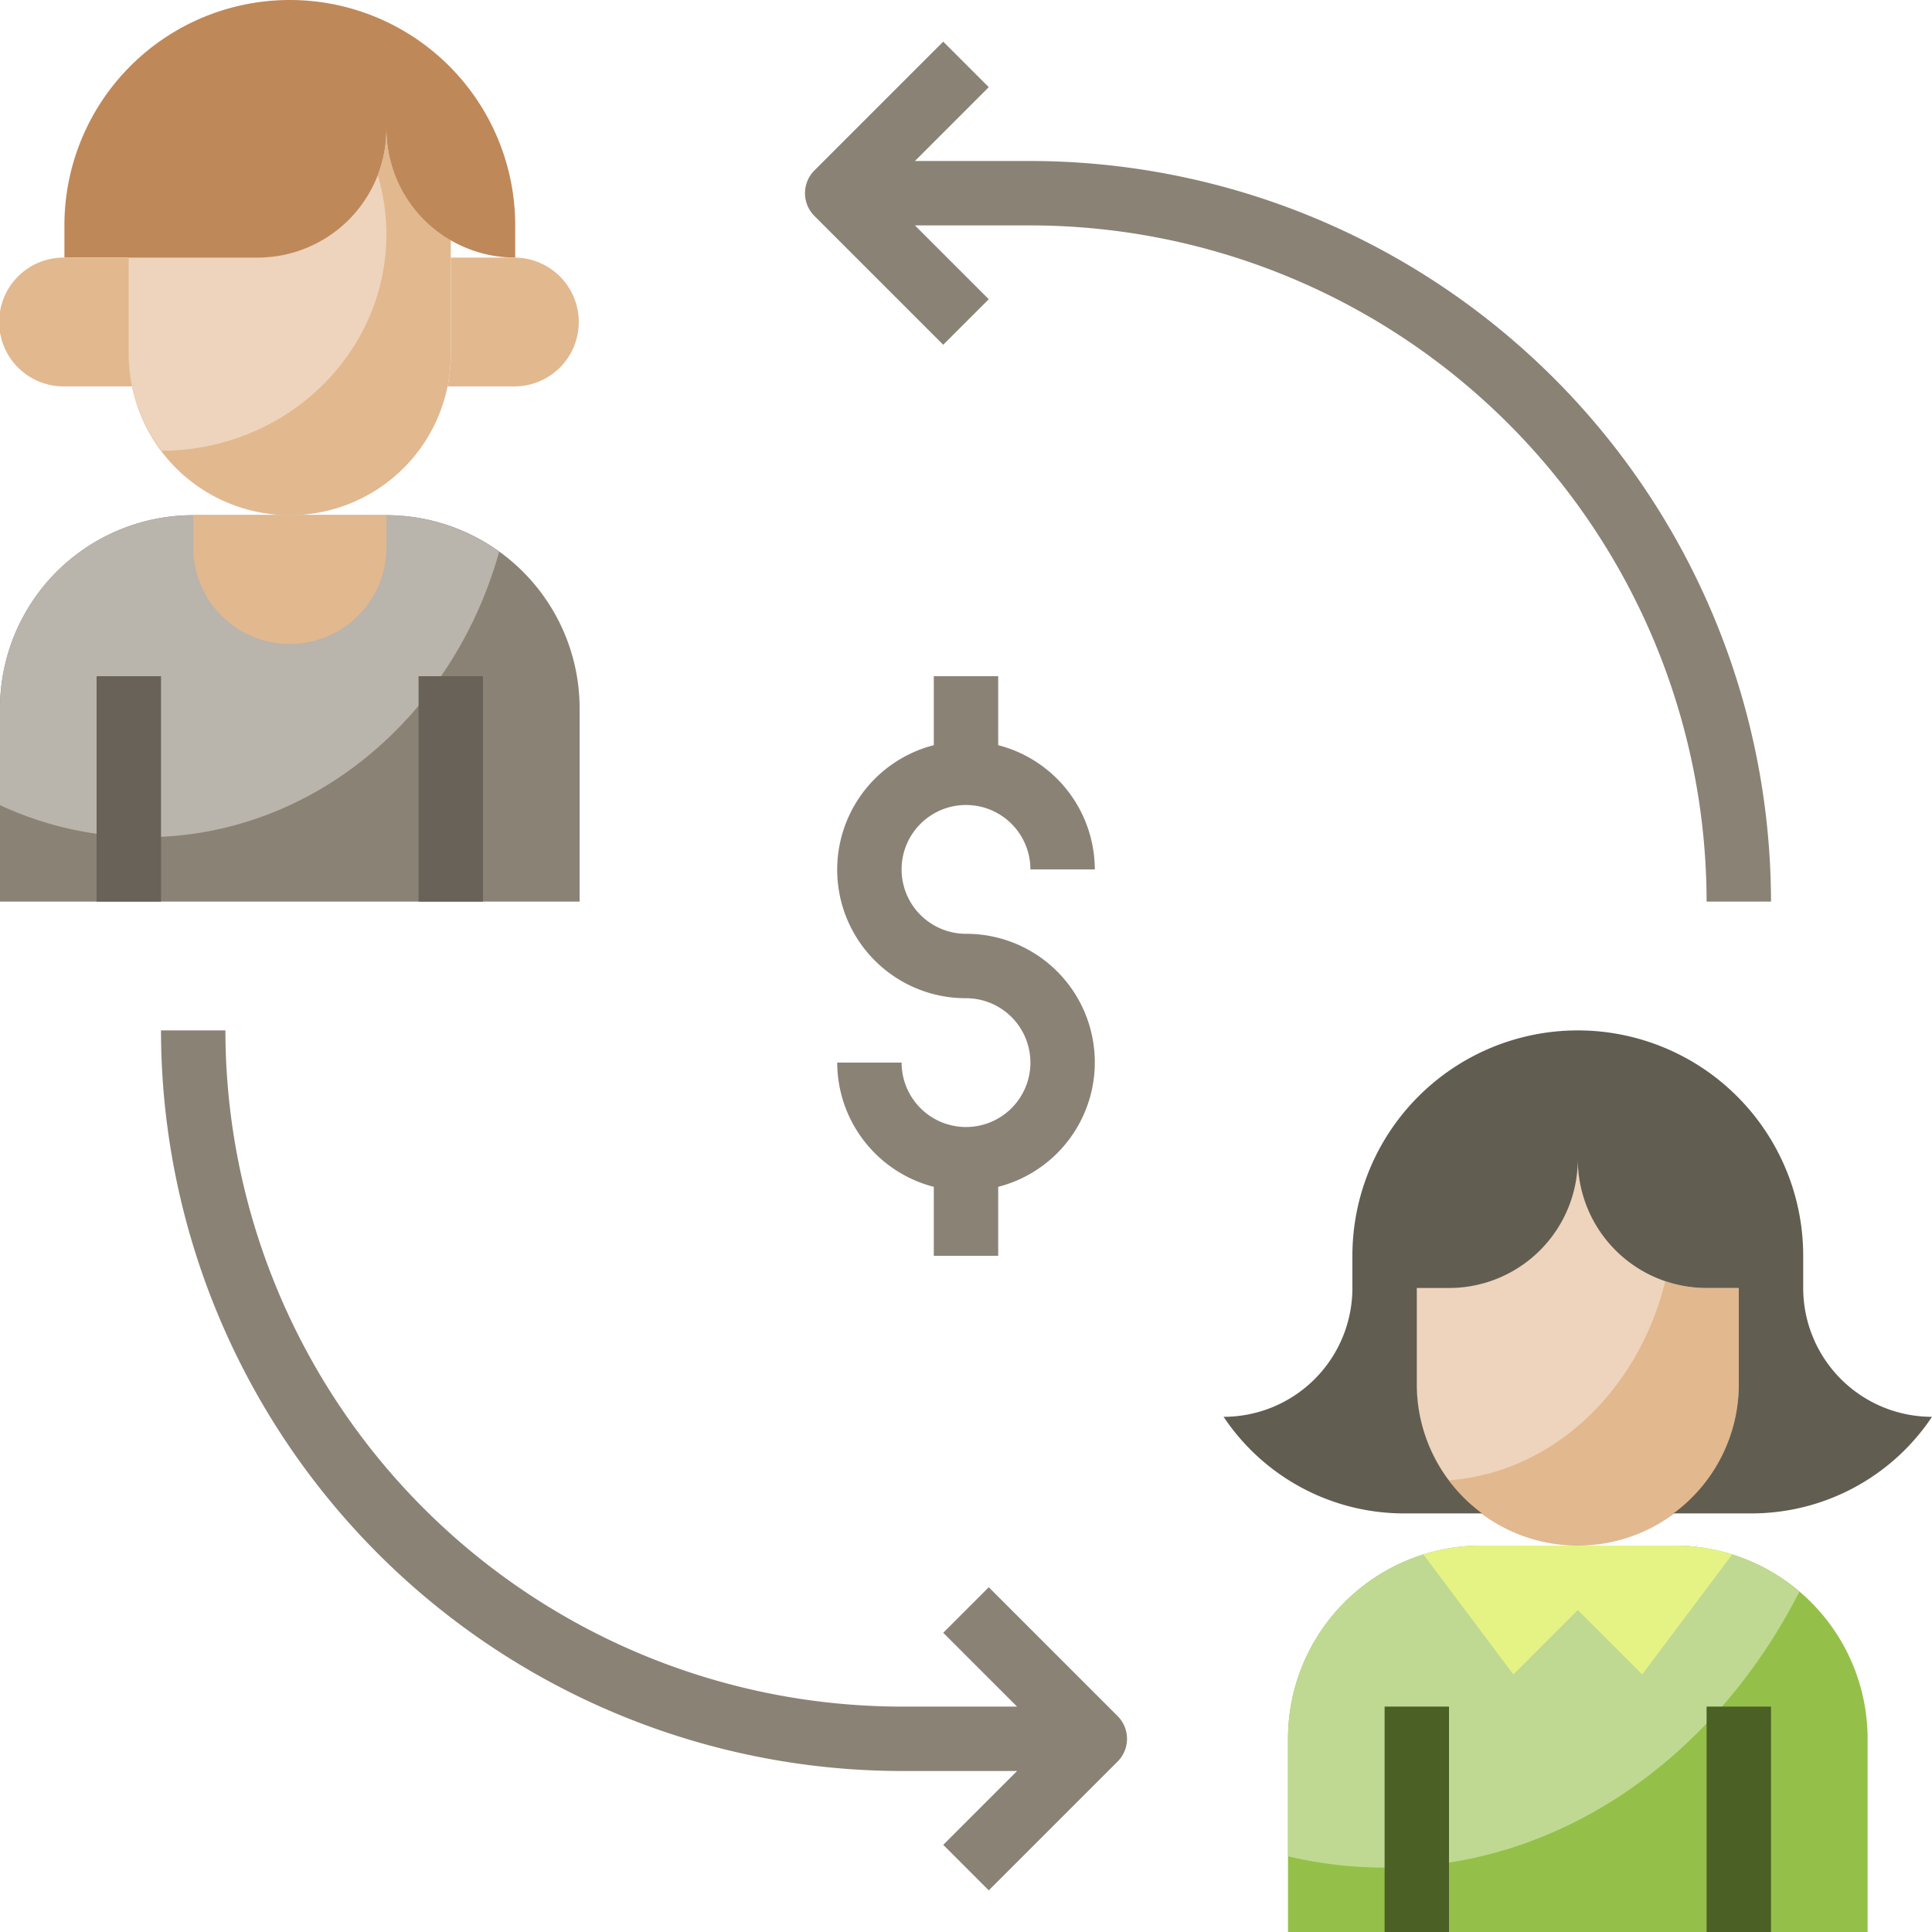 <svg xmlns="http://www.w3.org/2000/svg" width="177.496" height="177.496" viewBox="0 0 177.496 177.496">
  <g id="peer-to-peer-2" transform="translate(-2 -2)">
    <path id="Path_4064" data-name="Path 4064" d="M42,85.5V67.75A17.749,17.749,0,0,1,59.75,50H77.5a17.749,17.749,0,0,1,17.75,17.75V85.5Z" transform="translate(78.331 93.997)" fill="#94c049"/>
    <path id="Path_4065" data-name="Path 4065" d="M59.75,50A17.749,17.749,0,0,0,42,67.75V78.544a38.524,38.524,0,0,0,8.875,1.038c16.223,0,30.373-10.191,38.111-25.352A17.674,17.674,0,0,0,77.5,50Z" transform="translate(78.331 93.997)" fill="#bfd992"/>
    <path id="Path_4066" data-name="Path 4066" d="M60.791,38A11.834,11.834,0,0,0,72.624,49.833h2.958v8.875a14.791,14.791,0,1,1-29.583,0V49.833h2.958A11.834,11.834,0,0,0,60.791,38Z" transform="translate(86.164 70.498)" fill="#e2b88f"/>
    <path id="Path_4067" data-name="Path 4067" d="M68.841,49.159A11.8,11.8,0,0,1,60.791,38,11.834,11.834,0,0,1,48.958,49.833H46v8.875A14.664,14.664,0,0,0,48.955,67.5C58.5,66.784,66.371,59.258,68.841,49.159Z" transform="translate(86.164 70.498)" fill="#eed4bc"/>
    <path id="Path_4068" data-name="Path 4068" d="M55.249,53.5H2V35.75A17.749,17.749,0,0,1,19.75,18H37.5a17.749,17.749,0,0,1,17.75,17.75Z" transform="translate(0 31.332)" fill="#8a8275"/>
    <path id="Path_4069" data-name="Path 4069" d="M15.312,47.583c15.347,0,28.311-11.049,32.547-26.225A17.648,17.648,0,0,0,37.5,18H19.75A17.749,17.749,0,0,0,2,35.75v8.89a31.567,31.567,0,0,0,13.312,2.943Z" transform="translate(0 31.332)" fill="#b9b4ac"/>
    <path id="Path_4070" data-name="Path 4070" d="M29.666,6A11.834,11.834,0,0,1,17.833,17.833H6v8.875a14.791,14.791,0,1,0,29.583,0V16.191A11.779,11.779,0,0,1,29.666,6Z" transform="translate(7.833 7.833)" fill="#e2b88f"/>
    <path id="Path_4071" data-name="Path 4071" d="M29.666,12.882a19.151,19.151,0,0,0-.808-5.458,11.81,11.81,0,0,1-11.025,7.62H6v8.875a14.657,14.657,0,0,0,3.023,8.872c11.407-.035,20.643-8.934,20.643-19.909Z" transform="translate(7.833 10.622)" fill="#eed4bc"/>
    <path id="Path_4072" data-name="Path 4072" d="M33.583,13.833A11.834,11.834,0,0,0,45.416,25.666V22.708A20.708,20.708,0,1,0,4,22.708v2.958H21.75A11.834,11.834,0,0,0,33.583,13.833Z" transform="translate(3.917)" fill="#bf8859"/>
    <g id="Group_442" data-name="Group 442" transform="translate(2 25.666)">
      <path id="Path_4073" data-name="Path 4073" d="M13.833,18.875V10H7.917a5.917,5.917,0,1,0,0,11.833h6.215A14.755,14.755,0,0,1,13.833,18.875Z" transform="translate(-2 -10)" fill="#e2b88f"/>
      <path id="Path_4074" data-name="Path 4074" d="M22.114,10H16.2v8.875a14.755,14.755,0,0,1-.3,2.958h6.215a5.917,5.917,0,0,0,0-11.833Z" transform="translate(25.218 -10)" fill="#e2b88f"/>
      <path id="Path_4075" data-name="Path 4075" d="M8,18v2.958a8.875,8.875,0,0,0,17.75,0V18Z" transform="translate(9.75 5.666)" fill="#e2b88f"/>
    </g>
    <path id="Path_4076" data-name="Path 4076" d="M54.473,61.833l5.917-5.917,5.917,5.917,8.268-11.023A17.7,17.7,0,0,0,69.265,50H51.515a17.7,17.7,0,0,0-5.31.811Z" transform="translate(86.565 93.997)" fill="#e5f385"/>
    <path id="Path_4077" data-name="Path 4077" d="M93.249,57.666V54.708a20.708,20.708,0,1,0-41.416,0v2.958A11.834,11.834,0,0,1,40,69.5a19.934,19.934,0,0,0,16.584,8.875h7.165a14.726,14.726,0,0,1-6-11.833V57.666h2.958A11.834,11.834,0,0,0,72.541,45.833,11.834,11.834,0,0,0,84.374,57.666h2.958v8.875a14.731,14.731,0,0,1-6,11.833H88.5A19.934,19.934,0,0,0,105.082,69.5,11.834,11.834,0,0,1,93.249,57.666Z" transform="translate(74.414 62.665)" fill="#625d51"/>
    <g id="Group_443" data-name="Group 443" transform="translate(129.206 158.788)">
      <path id="Path_4078" data-name="Path 4078" d="M45,55h5.917V75.708H45Z" transform="translate(-45 -55)" fill="#4a6025"/>
    </g>
    <g id="Group_444" data-name="Group 444" transform="translate(158.788 158.788)">
      <path id="Path_4079" data-name="Path 4079" d="M55,55h5.917V75.708H55Z" transform="translate(-55 -55)" fill="#4a6025"/>
    </g>
    <path id="Path_4080" data-name="Path 4080" d="M39.833,46.666A5.917,5.917,0,1,1,45.75,40.75h5.917a11.823,11.823,0,0,0-8.875-11.413V23H36.875v6.337a11.808,11.808,0,0,0,2.958,23.246A5.917,5.917,0,1,1,33.917,58.5H28a11.823,11.823,0,0,0,8.875,11.413v6.337h5.917V69.912a11.808,11.808,0,0,0-2.958-23.246Z" transform="translate(50.915 41.124)" fill="#8a8275"/>
    <g id="Group_445" data-name="Group 445" transform="translate(10.875 64.124)">
      <path id="Path_4081" data-name="Path 4081" d="M5,23h5.917V43.708H5Z" transform="translate(-5 -23)" fill="#686258"/>
    </g>
    <g id="Group_446" data-name="Group 446" transform="translate(40.457 64.124)">
      <path id="Path_4082" data-name="Path 4082" d="M15,23h5.917V43.708H15Z" transform="translate(-15 -23)" fill="#686258"/>
    </g>
    <path id="Path_4083" data-name="Path 4083" d="M47.708,14.259H37.1l6.783-6.783L39.7,3.293,27.867,15.126a2.955,2.955,0,0,0,0,4.183L39.7,31.142l4.183-4.183L37.1,20.176H47.708A62.192,62.192,0,0,1,109.832,82.3h5.917A68.118,68.118,0,0,0,47.708,14.259Z" transform="translate(48.956 2.532)" fill="#8a8275"/>
    <path id="Path_4084" data-name="Path 4084" d="M94.881,96.99,83.048,85.157,78.865,89.34l6.783,6.783H75.04A62.192,62.192,0,0,1,12.917,34H7a68.118,68.118,0,0,0,68.04,68.04H85.649l-6.783,6.783,4.183,4.183,11.833-11.833a2.955,2.955,0,0,0,0-4.183Z" transform="translate(9.791 62.665)" fill="#8a8275"/>
  </g>
</svg>
